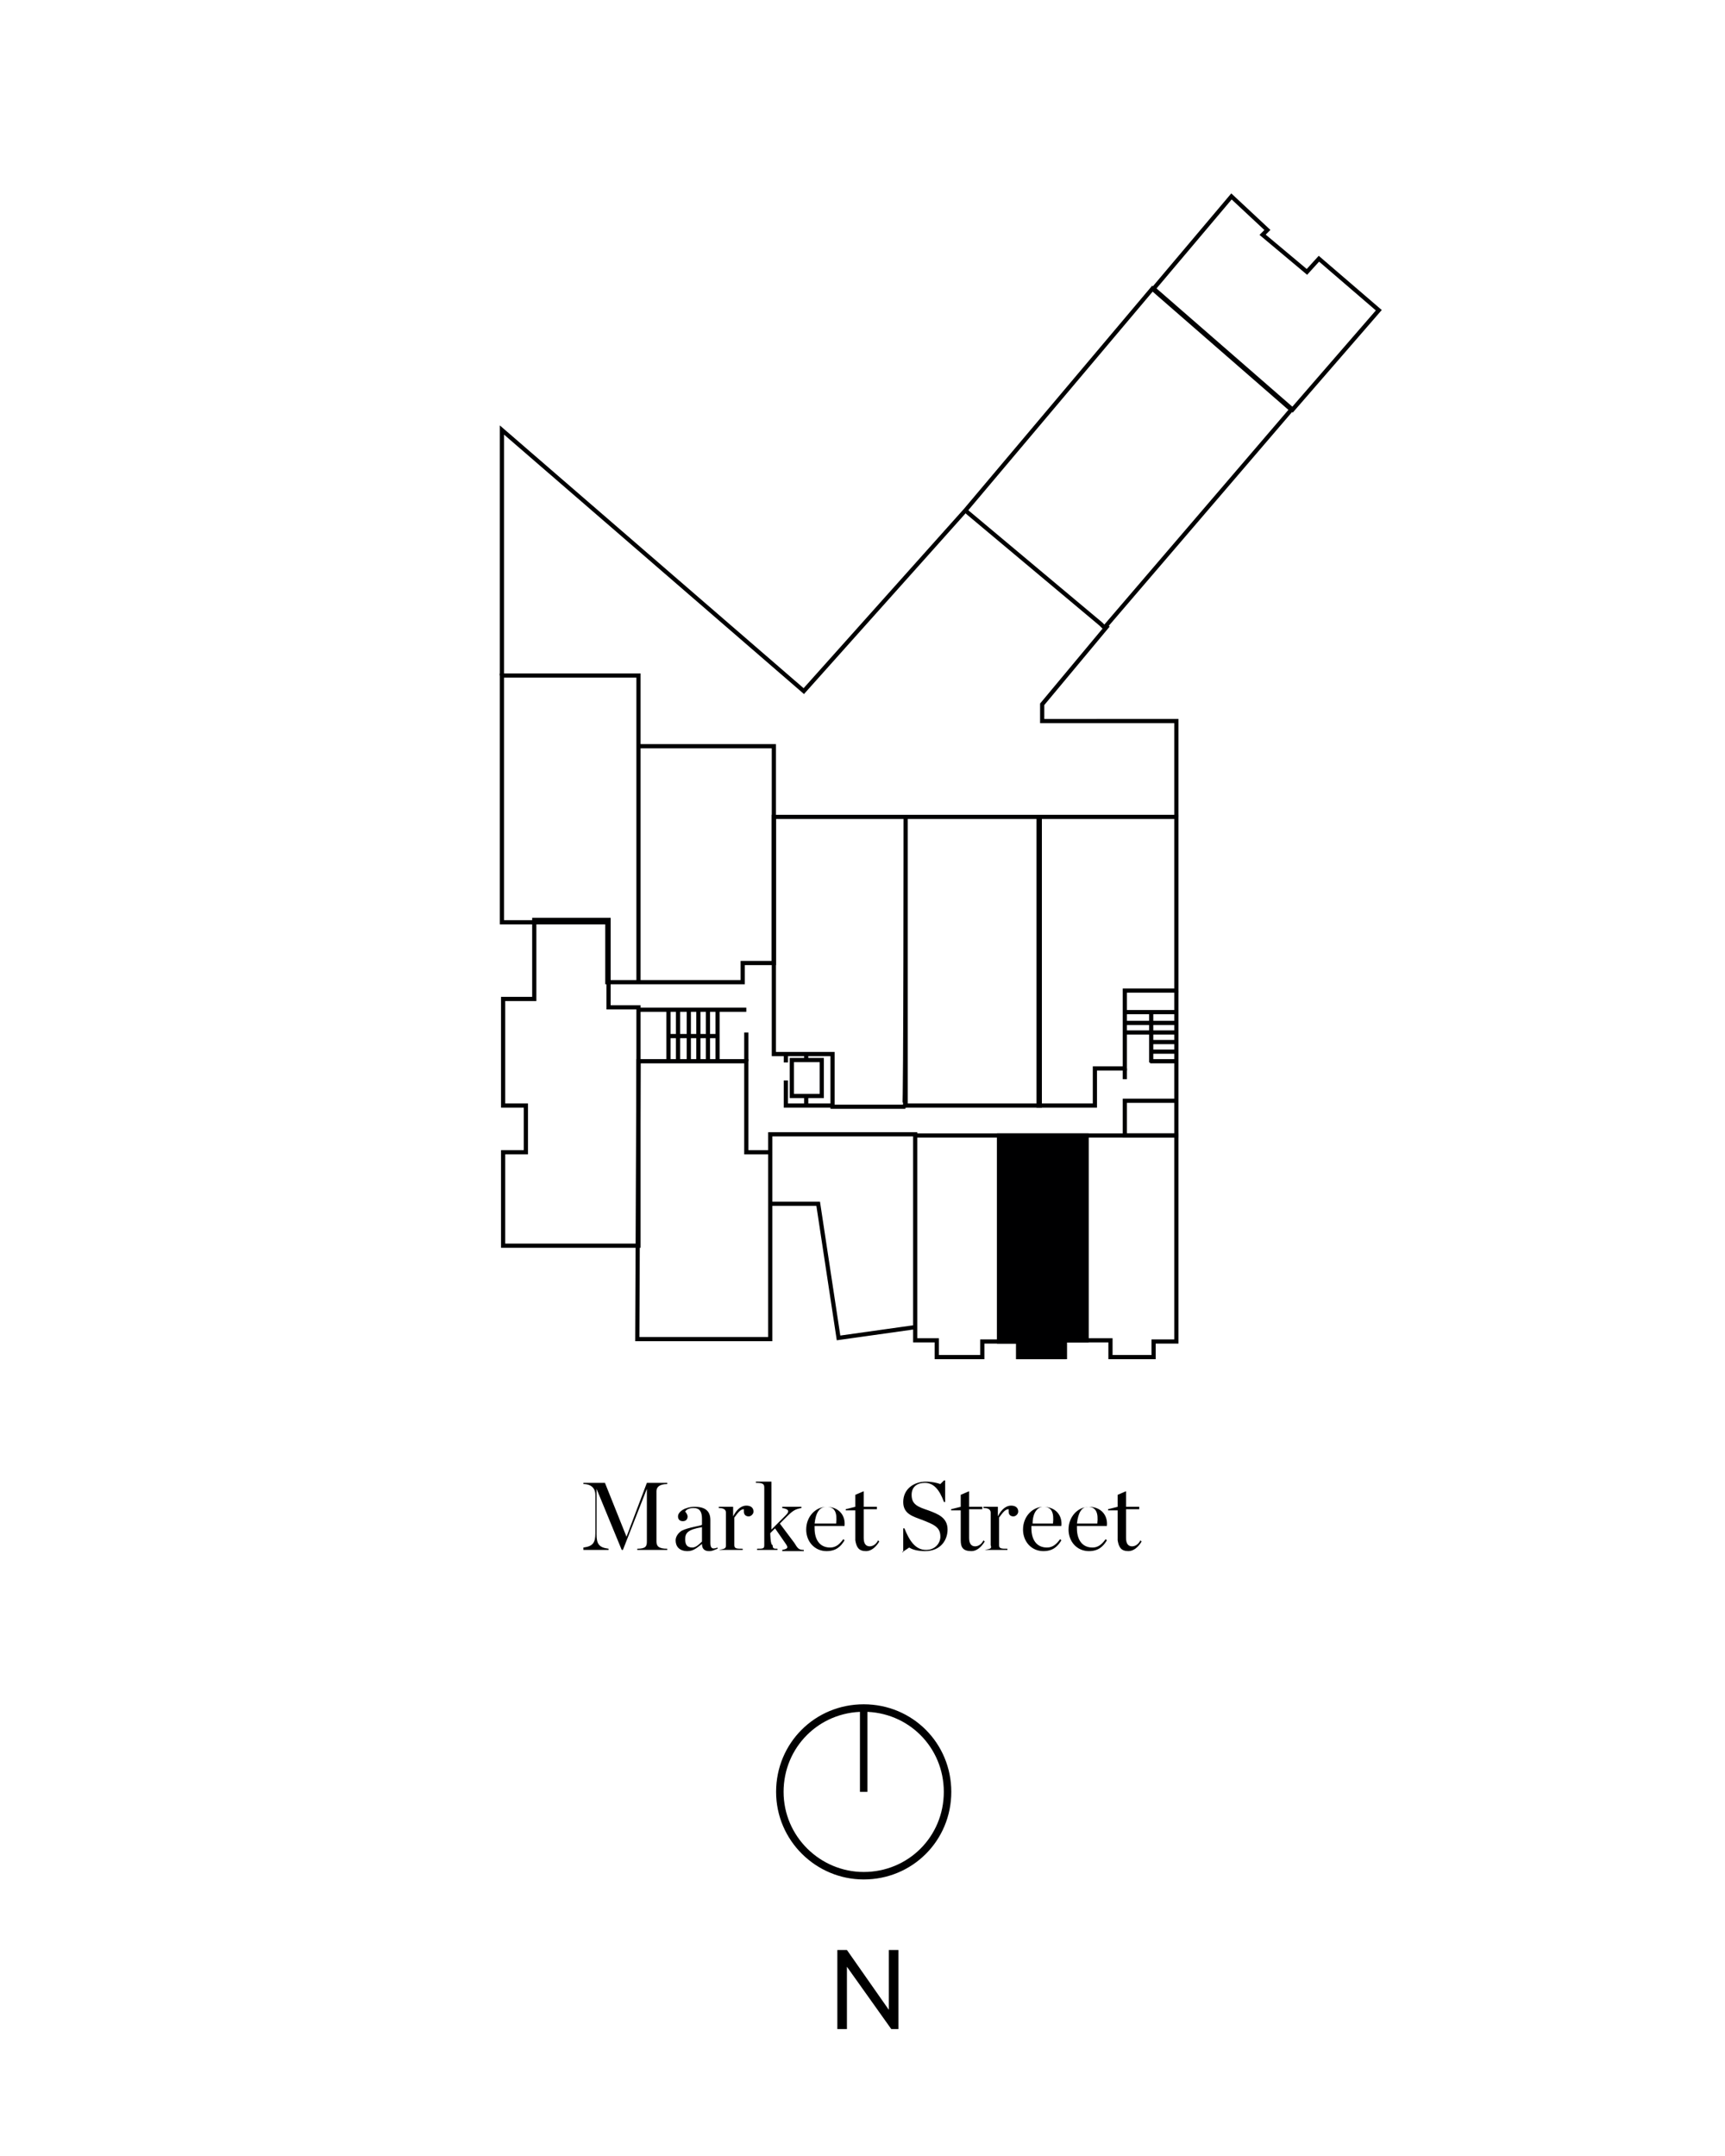 <?xml version="1.0" encoding="utf-8"?>
<!-- Generator: Adobe Illustrator 26.0.0, SVG Export Plug-In . SVG Version: 6.00 Build 0)  -->
<svg version="1.1" id="Layer_1" xmlns="http://www.w3.org/2000/svg" xmlns:xlink="http://www.w3.org/1999/xlink" x="0px" y="0px"
	 viewBox="0 0 144 180" style="enable-background:new 0 0 144 180;" xml:space="preserve">
<style type="text/css">
	.st0{fill:none;stroke:#000001;stroke-width:0.35;stroke-miterlimit:10;}
	.st1{fill:#000001;}
	.st2{fill:none;stroke:#000001;stroke-width:0.625;stroke-miterlimit:10;}
</style>
<path d="M94.2,129.5c0.4,0,0.8-0.3,1.1-0.8l-0.1-0.1c-0.2,0.4-0.5,0.5-0.7,0.5c-0.3,0-0.5-0.2-0.5-0.7V126h1.1v-0.2H94v-1.3
	l-0.7,0.3v1l-0.8,0.2v0.1h0.8v2.5C93.4,129.2,93.6,129.5,94.2,129.5 M90.8,125.8c0.7,0,0.9,0.5,0.8,1.4h-1.7
	C90,126.3,90.3,125.8,90.8,125.8 M90.9,129.5c0.8,0,1.2-0.4,1.5-0.9l-0.1-0.1c-0.3,0.4-0.6,0.7-1.1,0.7c-0.9,0-1.3-0.7-1.3-1.6v0
	c0-0.1,0-0.2,0-0.2h2.5c0.1-0.9-0.5-1.6-1.5-1.6c-0.9,0-1.7,0.8-1.7,1.9C89.2,128.7,89.9,129.5,90.9,129.5 M87.1,125.8
	c0.7,0,0.9,0.5,0.8,1.4h-1.7C86.2,126.3,86.6,125.8,87.1,125.8 M87.1,129.5c0.8,0,1.2-0.4,1.5-0.9l-0.1-0.1
	c-0.3,0.4-0.6,0.7-1.1,0.7c-0.9,0-1.3-0.7-1.3-1.6v0c0-0.1,0-0.2,0-0.2h2.5c0.1-0.9-0.5-1.6-1.5-1.6c-0.9,0-1.7,0.8-1.7,1.9
	C85.4,128.7,86.1,129.5,87.1,129.5 M82.2,129.4h1.9v-0.1c-0.5,0-0.7,0-0.7-0.3v-2.3c0.3-0.4,0.5-0.7,0.8-0.7c0,0.1,0,0.1,0,0.2
	c0,0.3,0.2,0.4,0.4,0.4c0.2,0,0.4-0.2,0.4-0.4c0-0.3-0.2-0.5-0.6-0.5c-0.4,0-0.8,0.3-1.1,0.9v-0.8l-1.2,0v0.1c0.5,0,0.6,0.2,0.6,0.4
	v2.7C82.8,129.3,82.7,129.3,82.2,129.4C82.2,129.3,82.2,129.4,82.2,129.4z M81.1,129.5c0.4,0,0.8-0.3,1.1-0.8l-0.1-0.1
	c-0.2,0.4-0.5,0.5-0.7,0.5c-0.3,0-0.5-0.2-0.5-0.7V126H82v-0.2h-1.1v-1.3l-0.7,0.3v1l-0.8,0.2v0.1h0.8v2.5
	C80.2,129.2,80.4,129.5,81.1,129.5 M75.3,129.6L75.3,129.6l0.6-0.4c0.3,0.2,0.8,0.3,1.3,0.3c1.4,0,1.9-1,1.9-1.8
	c0-1-0.8-1.3-1.6-1.6c-0.9-0.3-1.4-0.5-1.4-1.3c0-0.7,0.5-1,1.1-1c0.7,0,1.2,0.5,1.6,1.6h0.1v-1.8h-0.1l-0.3,0.3
	c-0.3-0.1-0.7-0.2-1.2-0.2c-1,0-1.9,0.6-1.9,1.7c0,1,0.8,1.2,1.6,1.5c1,0.4,1.5,0.6,1.5,1.4c0,0.5-0.4,1.1-1.2,1.1
	c-0.9,0-1.4-0.8-1.8-1.8h-0.1V129.6z M72.3,129.5c0.4,0,0.8-0.3,1.1-0.8l-0.1-0.1c-0.2,0.4-0.5,0.5-0.7,0.5c-0.3,0-0.5-0.2-0.5-0.7
	V126h1.1v-0.2h-1.1v-1.3l-0.7,0.3v1l-0.8,0.2v0.1h0.8v2.5C71.5,129.2,71.7,129.5,72.3,129.5 M69,125.8c0.7,0,0.9,0.5,0.8,1.4H68
	C68.1,126.3,68.4,125.8,69,125.8 M69,129.5c0.8,0,1.2-0.4,1.5-0.9l-0.1-0.1c-0.3,0.4-0.6,0.7-1.1,0.7c-0.9,0-1.3-0.7-1.3-1.6v0
	c0-0.1,0-0.2,0-0.2h2.5c0.1-0.9-0.5-1.6-1.5-1.6c-0.9,0-1.7,0.8-1.7,1.9C67.3,128.7,68,129.5,69,129.5 M64.3,128l0.4-0.4l0.9,1.3
	c0.2,0.3,0.2,0.4-0.3,0.5v0.1h1.8v-0.1c-0.4,0-0.5-0.1-0.8-0.6l-1.2-1.6l0.6-0.6c0.5-0.5,0.7-0.6,1.2-0.7v-0.1h-1.6v0.1
	c0.6,0.1,0.6,0.3,0.3,0.6l-1.2,1.2v-4l-1.3,0v0.1c0.6,0,0.7,0.1,0.7,0.4v4.8c0,0.3-0.1,0.3-0.6,0.3v0.1h1.7v-0.1
	c-0.3,0-0.4,0-0.4-0.3C64.3,129,64.3,128,64.3,128z M60,129.4H62v-0.1c-0.5,0-0.7,0-0.7-0.3v-2.3c0.3-0.4,0.5-0.7,0.8-0.7
	c0,0.1,0,0.1,0,0.2c0,0.3,0.2,0.4,0.4,0.4c0.2,0,0.4-0.2,0.4-0.4c0-0.3-0.2-0.5-0.6-0.5c-0.4,0-0.8,0.3-1.1,0.9v-0.8l-1.2,0v0.1
	c0.5,0,0.6,0.2,0.6,0.4v2.7C60.6,129.3,60.5,129.3,60,129.4L60,129.4z M57.8,129.2c-0.5,0-0.6-0.3-0.6-0.7c0-0.5,0.2-0.8,1.4-1v1.2
	C58.4,128.9,58.1,129.2,57.8,129.2 M57.4,129.5c0.5,0,0.8-0.3,1.2-0.6h0c0,0.4,0.2,0.6,0.6,0.6c0.3,0,0.4-0.1,0.7-0.2l0-0.1
	c-0.5,0.2-0.6,0-0.6-0.4v-1.9c0-0.8-0.5-1.1-1.3-1.1c-0.8,0-1.4,0.4-1.4,0.8c0,0.2,0.1,0.4,0.4,0.4c0.3,0,0.4-0.2,0.4-0.4
	c0-0.1-0.1-0.3-0.2-0.4c0.1-0.2,0.4-0.3,0.7-0.3c0.5,0,0.7,0.3,0.7,0.9v0.5c-0.1,0.1-1.1,0.2-1.7,0.5c-0.3,0.2-0.5,0.5-0.5,0.8
	C56.4,129.1,56.7,129.5,57.4,129.5 M48.7,129.4h2.1v-0.1c-0.8-0.1-1-0.4-1-1.2v-3.8h0l2.1,5.1h0.1l2-5.1h0v4.4
	c0,0.4-0.1,0.6-0.8,0.6v0.1h2.5v-0.1c-0.7,0-0.9-0.2-0.9-0.6v-4.2c0-0.3,0.2-0.6,0.9-0.6v-0.1h-1.7l-1.7,4.5h0l-1.8-4.5h-1.8v0.1
	c0.7,0,1,0.4,1,0.9v3.2c0,0.8-0.2,1.1-1,1.2V129.4z"/>
<g>
	<path class="st0" d="M53.3,82V62.3h11.3v18.1H62V82H53.3z M41.9,77h8.8v5h2.6V56.4H41.9L41.9,77z"/>
</g>
<line class="st0" x1="93.9" y1="90.1" x2="93.9" y2="89.2"/>
<line class="st0" x1="96.1" y1="88.7" x2="96.1" y2="84.5"/>
<line class="st0" x1="96" y1="87" x2="98.2" y2="87"/>
<line class="st0" x1="96" y1="87.8" x2="98.2" y2="87.8"/>
<line class="st0" x1="96" y1="88.6" x2="98.2" y2="88.6"/>
<line class="st0" x1="93.9" y1="84.5" x2="98.2" y2="84.5"/>
<polyline class="st0" points="98.2,82.7 98.2,94.8 93.9,94.8 93.9,91.9 98.2,91.9 "/>
<line class="st0" x1="93.9" y1="85.4" x2="98.2" y2="85.4"/>
<line class="st0" x1="93.9" y1="86.2" x2="98.2" y2="86.2"/>
<path class="st0" d="M53.2,84.3h9.1 M62.3,88.6v-2.4"/>
<line class="st0" x1="59.9" y1="86.5" x2="55.8" y2="86.5"/>
<line class="st0" x1="55.8" y1="88.6" x2="55.8" y2="84.3"/>
<line class="st0" x1="56.6" y1="88.6" x2="56.6" y2="84.3"/>
<line class="st0" x1="57.5" y1="88.6" x2="57.5" y2="84.3"/>
<line class="st0" x1="58.3" y1="88.6" x2="58.3" y2="84.3"/>
<line class="st0" x1="59.1" y1="88.6" x2="59.1" y2="84.3"/>
<line class="st0" x1="59.9" y1="88.6" x2="59.9" y2="84.3"/>
<rect x="66.1" y="88.5" class="st0" width="2.5" height="3"/>
<line class="st0" x1="65.6" y1="88" x2="65.6" y2="88.7"/>
<line class="st0" x1="67.3" y1="88" x2="67.3" y2="88.5"/>
<line class="st0" x1="67.3" y1="91.6" x2="67.3" y2="92.3"/>
<g>
	<path class="st0" d="M75.6,68.2h11.2v24.1H75.6V68.2z M75.6,68.2h-11V88h4.9v4.4h6C75.6,92.3,75.6,68.2,75.6,68.2z M80.8,42.8
		l11.1,9.3l0.3,0.3l15.6-18.2L96.2,24.1L80.6,42.6L80.8,42.8z M107.9,34.2l7.2-8.3l-5-4.3l-1,1.1l-3.7-3.1l0.4-0.4l-3-2.8l-6.5,7.7
		L107.9,34.2z M98.2,68.2v-8H87v-1.4l5.5-6.6 M41.9,56.4l0-20.5l25.2,21.8l13.5-15.1 M65.6,90.2v2.1h4"/>
</g>
<polygon class="st0" points="86.7,68.2 98.2,68.2 98.2,82.7 93.9,82.7 93.9,89.2 91.4,89.2 91.4,92.3 86.7,92.3 "/>
<g>
	<path class="st0" d="M90.7,111.9V94.8h7.5V112h-1.9v1.3h-3.6v-1.4H90.7z M90.7,111.9V94.8h-7.3V112H85v1.3h3.8v-1.4H90.7z
		 M76.4,111.9V94.8h7.1V112h-1.5v1.3h-3.8v-1.4H76.4z M64.3,100.5v-5.8h12.1v16.1l-6.4,0.9l-1.7-11.2L64.3,100.5z M53.2,111.8h11.1
		V96.2h-2v-7.6h-9L53.2,111.8z"/>
</g>
<polygon class="st1" points="83.4,94.8 83.4,112 85,112 85,113.3 88.9,113.3 88.9,111.9 90.7,111.9 90.7,94.8 "/>
<g>
	<polygon class="st0" points="90.7,111.9 90.7,94.8 83.4,94.8 83.4,112 85,112 85,113.3 88.9,113.3 88.9,111.9 	"/>
	<polygon class="st0" points="42,104 53.3,104 53.3,84.1 50.8,84.1 50.8,76.8 44.6,76.8 44.6,83.4 42,83.4 42,92.3 43.9,92.3 
		43.9,96.2 42,96.2 	"/>
</g>
<g>
	<path class="st2" d="M72.1,156.6c3.9,0,7-3.1,7-7c0-3.9-3.1-7-7-7c-3.9,0-7,3.1-7,7C65.1,153.5,68.3,156.6,72.1,156.6z"/>
</g>
<line class="st2" x1="72.1" y1="142.6" x2="72.1" y2="149.6"/>
<polygon points="75,162.8 74.2,162.8 74.2,167.8 70.7,162.8 69.9,162.8 69.9,169.4 70.7,169.4 70.7,164.2 74.4,169.4 75,169.4 "/>
</svg>
